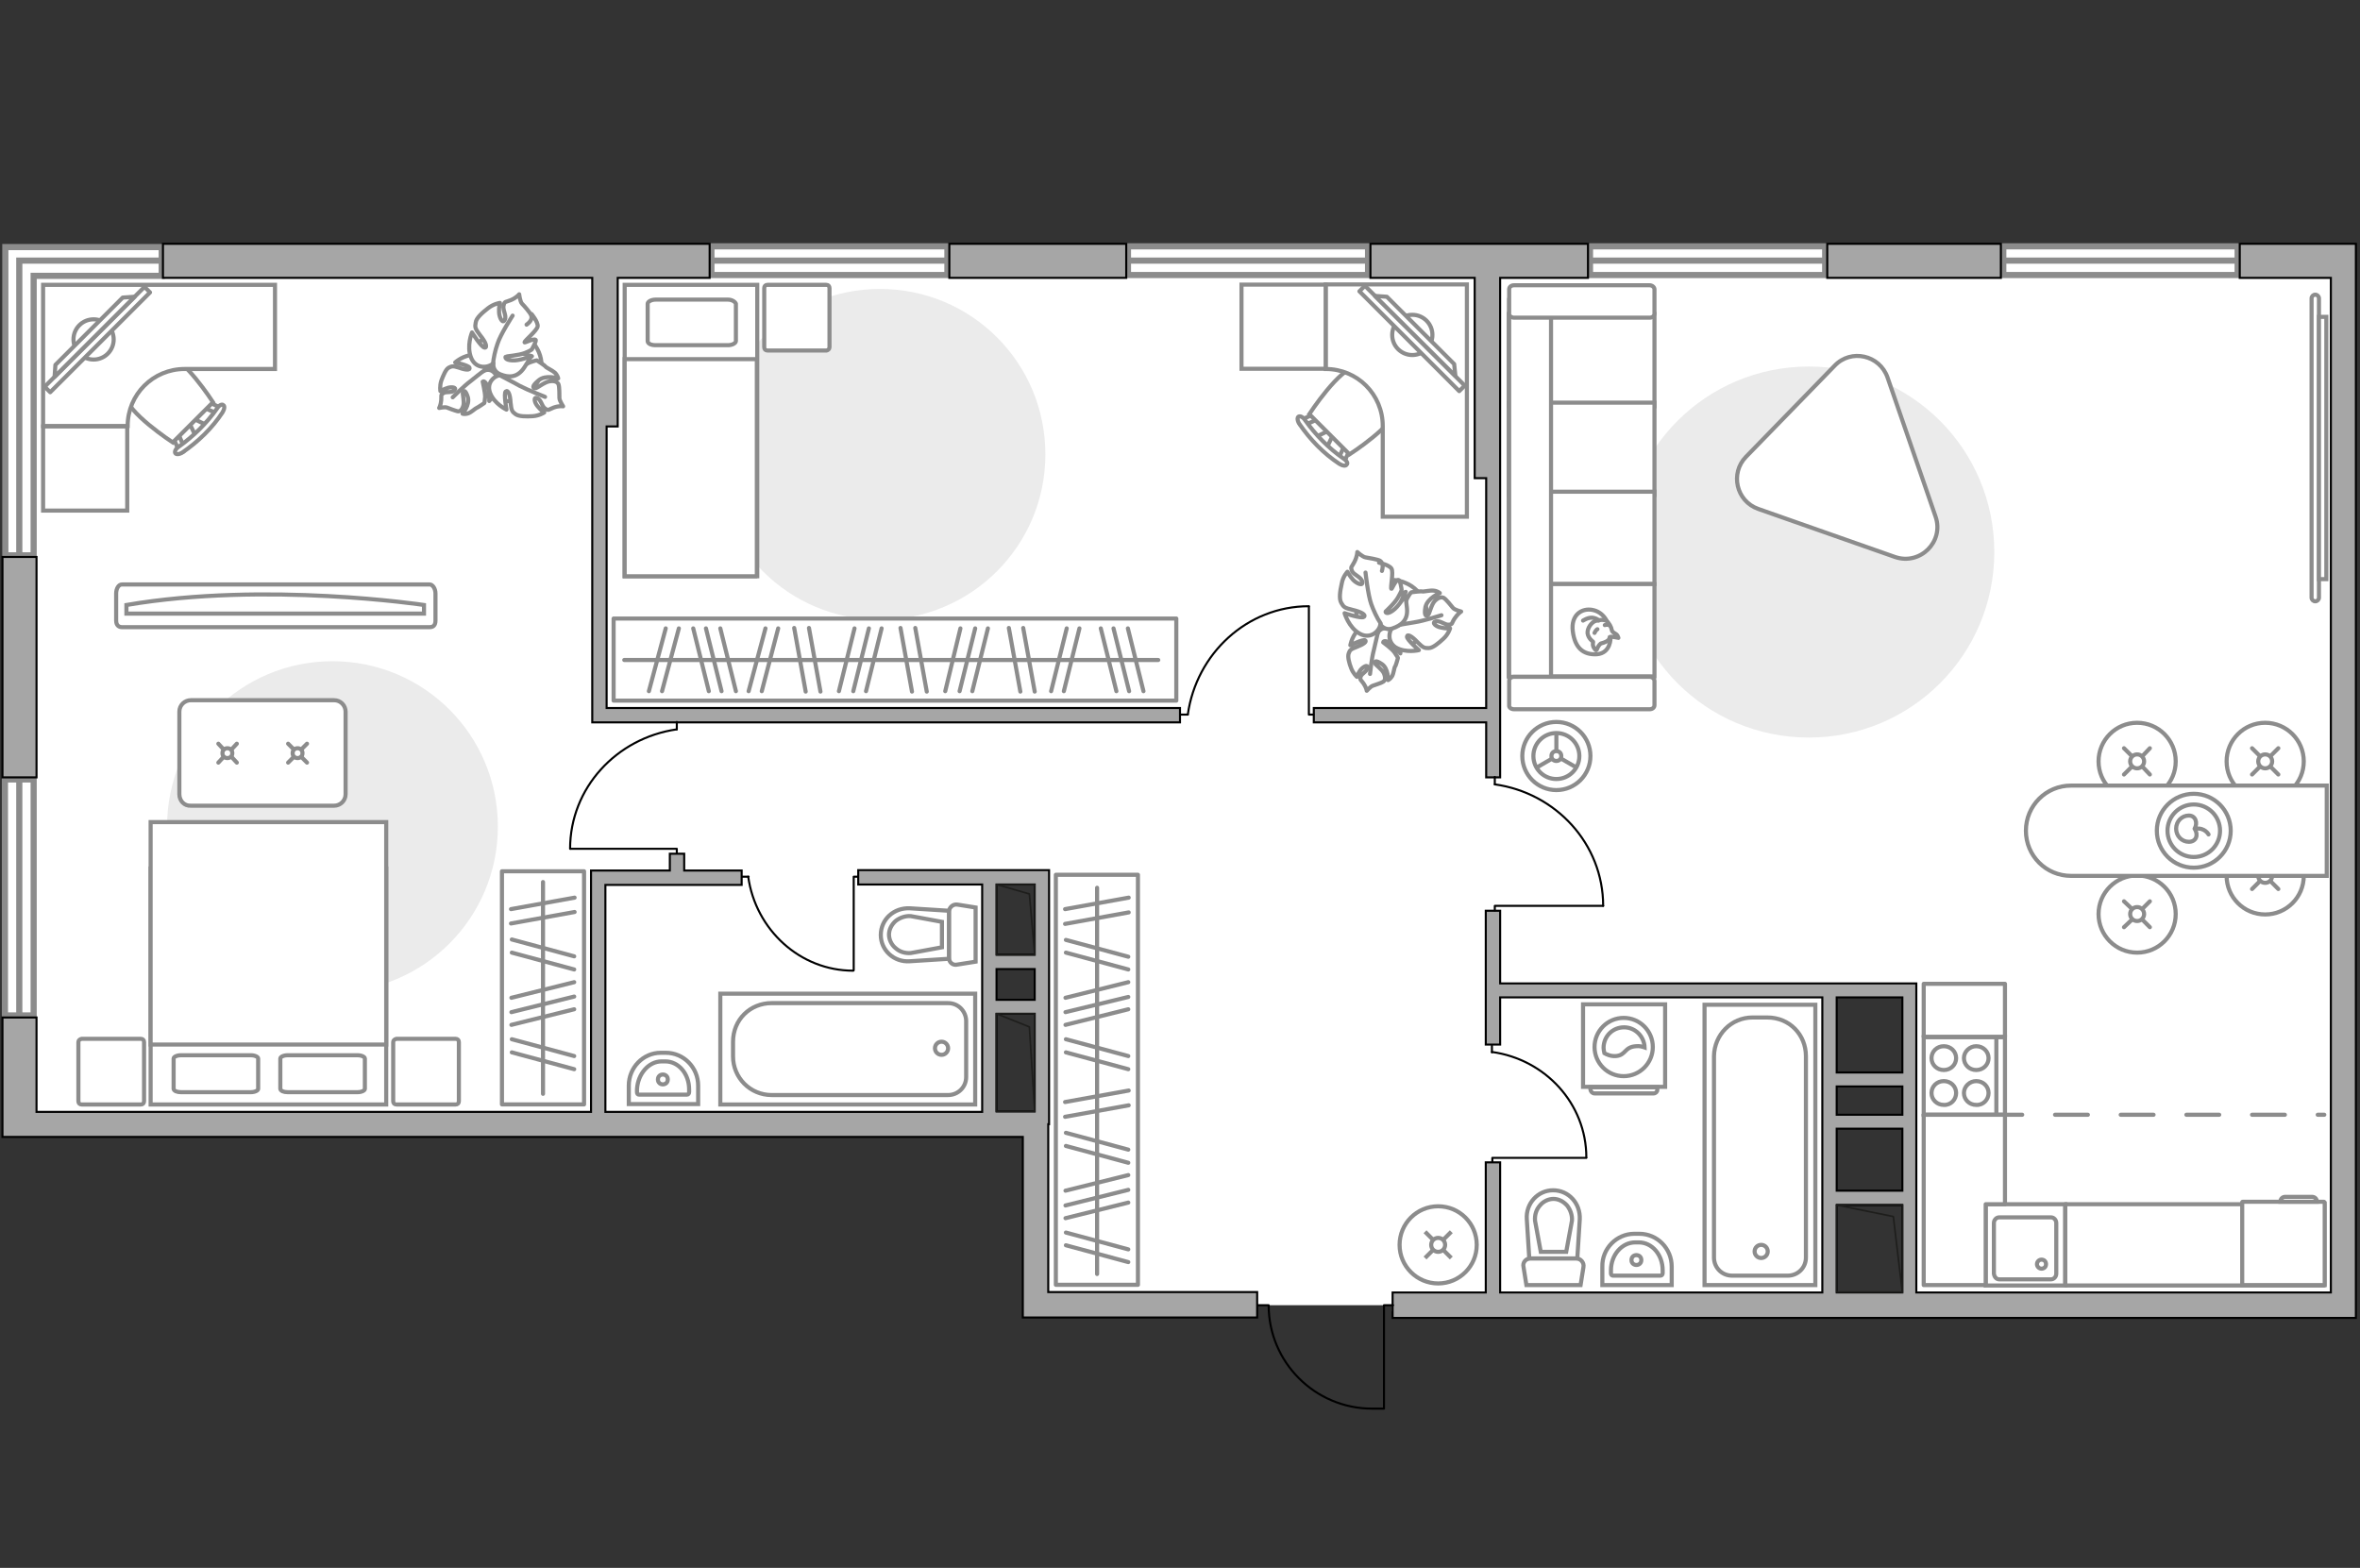 <?xml version="1.0" encoding="utf-8"?>
<!-- Generator: Adobe Illustrator 27.2.0, SVG Export Plug-In . SVG Version: 6.00 Build 0)  -->
<svg version="1.1" xmlns="http://www.w3.org/2000/svg" xmlns:xlink="http://www.w3.org/1999/xlink" x="0px" y="0px"
	 viewBox="0 0 575 382" style="enable-background:new 0 0 575 382;" xml:space="preserve">
<rect x="0" y="0" width="575" height="382" fill="#333333" stroke="none"/>
<style type="text/css">
	.st0{fill:#FFFFFF;}
	.st1{fill:#FFFFFF;stroke:#8C8C8C;stroke-width:1.5;stroke-linecap:round;stroke-miterlimit:10;}
	.st2{fill:none;stroke:#8C8C8C;stroke-width:1.5;stroke-linecap:round;stroke-miterlimit:10;}
	.st3{fill:#A6A6A6;stroke:#000000;stroke-width:0.5;stroke-miterlimit:10;}
	.st4{fill:none;stroke:#000000;stroke-width:0.5;stroke-linecap:round;stroke-linejoin:round;stroke-miterlimit:10;}
	.st5{fill:none;stroke:#1E1E1C;stroke-width:0.4;stroke-linecap:round;stroke-linejoin:round;stroke-miterlimit:10;}
	.st6{fill:none;stroke:#8C8C8C;stroke-linecap:round;stroke-linejoin:round;stroke-miterlimit:10;stroke-dasharray:8;}
	.st7{fill:#FFFFFF;stroke:#8C8C8C;stroke-miterlimit:10;}
	.st8{fill:#EBEBEB;}
	.st9{fill:#FFFFFF;stroke:#8C8C8C;stroke-linecap:round;stroke-linejoin:round;stroke-miterlimit:10;}
	.st10{fill:#FFFFFF;stroke:#8C8C8C;stroke-linecap:round;stroke-miterlimit:10;}
	.st11{fill:none;stroke:#8C8C8C;stroke-linecap:round;stroke-linejoin:round;stroke-miterlimit:10;}
	.st12{fill-rule:evenodd;clip-rule:evenodd;fill:#FFFFFF;fill-opacity:0.1;stroke:#8C8C8C;stroke-miterlimit:10;}
</style>
<g id="bg_1_">
	<polygon class="st0" points="3.1,63.4 3.1,273.9 239.5,273.9 239.5,213.8 254,213.8 254,273.9 445.8,273.9 445.8,241.3 
		465.2,241.3 465.2,273.9 569.6,273.9 569.6,63.4 	"/>
	<polygon class="st0" points="254.4,221.8 254.4,319.5 304.8,319.5 304.8,318 339.1,318 339.1,319.5 444.3,319.5 444.3,241.3 
		466.8,241.3 466.8,319.5 569,319.5 569,221.8 	"/>
</g>
<g id="windows_1_">
	<g>
		
			<rect x="173.4" y="60" transform="matrix(-1 -4.612814e-07 4.612814e-07 -1 404.229 127.011)" class="st1" width="57.5" height="7"/>
		<line class="st1" x1="230.9" y1="63.5" x2="173.4" y2="63.5"/>
	</g>
	<g>
		
			<rect x="-24" y="215.2" transform="matrix(-1.148708e-07 1 -1 -1.148708e-07 223.402 213.907)" class="st1" width="57.5" height="7"/>
		<line class="st1" x1="4.7" y1="189.9" x2="4.7" y2="247.4"/>
	</g>
	<g>
		
			<rect x="274.9" y="60" transform="matrix(-1 -4.538351e-07 4.538351e-07 -1 608.22 127.011)" class="st1" width="58.5" height="7"/>
		<line class="st1" x1="333.3" y1="63.5" x2="274.9" y2="63.5"/>
	</g>
	<g>
		
			<rect x="387.4" y="60" transform="matrix(-1 -4.631221e-07 4.631221e-07 -1 832.093 127.011)" class="st1" width="57.3" height="7"/>
		<line class="st1" x1="444.7" y1="63.5" x2="387.4" y2="63.5"/>
	</g>
	<g>
		
			<rect x="488" y="60" transform="matrix(-1 -4.644395e-07 4.644395e-07 -1 1033.187 127.011)" class="st1" width="57.1" height="7"/>
		<line class="st1" x1="545.2" y1="63.5" x2="488" y2="63.5"/>
	</g>
	<polygon class="st1" points="39.4,60.2 1.3,60.2 1.3,67.2 1.3,67.2 1.3,135.3 8.2,135.3 8.2,67.2 39.4,67.2 	"/>
	<polyline class="st2" points="4.7,135.1 4.7,63.5 39.4,63.5 	"/>
</g>
<g id="plan">
	<g>
		<rect x="0.6" y="135.7" class="st3" width="8.3" height="53.7"/>
		<rect x="231.3" y="59.4" class="st3" width="43.1" height="8.3"/>
		<rect x="445.2" y="59.4" class="st3" width="42.3" height="8.3"/>
		<path class="st3" d="M545.7,59.4v8.3h22.2v247.2h-101v-75.3h-1.7h-1.7h-98v-17.7h-3.5v17.7v3.5v11.4h3.5V243H444v47.1v3.5v21.3
			h-78.5v-31.7h-3.5v31.7h-22.7v6.2h228.5h3.1h3.1V67.7v-2.9v-5.4H545.7z M447.5,264.7h16v6.9h-16V264.7z M463.5,243v18.3h-16V243
			H463.5z M447.5,275h16v15.1h-16V275z M447.5,293.6h16v21.3h-16V293.6z"/>
		<path class="st3" d="M255.6,273.9v-3.1v-58.8h-2.4h-1.1h-43v3.5h30.2v17.1v3.5v7.5v3.5v23.8h-91.8v-55.3h33.2v-3.5h-14v-4.1h-3.5
			v4.1h-15.7h-3.5v3.5v55.3H8.9v-23H0.6V277h4.1h4.1h240.4v44h1.6h4.6h50.9v-6.2h-50.9V273.9z M242.8,215.5h9.3v17.1h-9.3V215.5z
			 M242.8,236.1h9.3v7.5h-9.3V236.1z M242.8,270.8V247h9.3v23.8h-2.8H242.8z"/>
		<polygon class="st3" points="144.3,102.4 144.3,103.9 144.3,176 144.9,176 147.8,176 287.5,176 287.5,172.5 147.8,172.5 
			147.8,103.9 150.5,103.9 150.5,67.7 172.9,67.7 172.9,59.4 39.7,59.4 39.7,67.7 144.3,67.7 		"/>
		<polygon class="st3" points="362.1,189.4 365.5,189.4 365.5,116.5 365.5,105.9 365.5,67.7 386.9,67.7 386.9,59.4 333.9,59.4 
			333.9,67.7 359.3,67.7 359.3,116.5 362.1,116.5 362.1,172.5 320.1,172.5 320.1,176 362.1,176 		"/>
	</g>
	<path class="st4" d="M339.4,318h-2.2l0,25.2h-2.9c-13.9,0-25.2-11.3-25.2-25.2v0h-2.7"/>
	<g>
		<polyline class="st5" points="242.8,247 250.8,250.2 252.1,270.8 		"/>
		
			<rect x="235.5" y="254.3" transform="matrix(1.741213e-07 1 -1 1.741213e-07 506.352 11.485)" class="st5" width="23.8" height="9.3"/>
	</g>
	<g>
		<polyline class="st5" points="242.8,215.5 250.8,217.8 252.1,232.6 		"/>
		
			<rect x="238.9" y="219.4" transform="matrix(2.420797e-07 1 -1 2.420797e-07 471.509 -23.357)" class="st5" width="17.1" height="9.3"/>
	</g>
	<g>
		<polyline class="st5" points="447.5,293.6 461.3,296.4 463.5,314.9 		"/>
		
			<rect x="444.8" y="296.2" transform="matrix(2.744954e-07 1 -1 2.744954e-07 759.703 -151.289)" class="st5" width="21.3" height="16"/>
	</g>
	<line class="st6" x1="468.7" y1="271.6" x2="566.3" y2="271.6"/>
	<g>
		<path id="Vector_142_00000155106382315033966630000006547728308832795523_" class="st7" d="M468.7,252.7l0,18.9h19.8l0-18.9
			L468.7,252.7z"/>
		<g id="Group_28_00000085248422451717031680000000168464013197404332_">
			<g id="Group_29_00000078029262562431549470000001348101438076583820_">
				<path id="Vector_143_00000157268052675950762620000011030180510889556630_" class="st7" d="M476.6,266.3c0-1.6-1.3-2.9-3-2.9
					c-1.7,0-3,1.3-3,2.9c0,1.6,1.3,2.9,3,2.9C475.3,269.3,476.6,267.9,476.6,266.3z"/>
				<path id="Vector_144_00000127033040635781661910000001214769227053921156_" class="st7" d="M484.5,266.3c0-1.6-1.3-2.9-3-2.9
					c-1.6,0-3,1.3-3,2.9c0,1.6,1.3,2.9,3,2.9C483.2,269.3,484.5,267.9,484.5,266.3z"/>
			</g>
			<g id="Group_30_00000139256203312491858320000014804954784139803028_">
				<path id="Vector_145_00000112610857854445844930000015519985703975241608_" class="st7" d="M476.6,257.8c0-1.6-1.3-2.9-3-2.9
					c-1.7,0-3,1.3-3,2.9c0,1.6,1.3,2.9,3,2.9C475.3,260.7,476.6,259.4,476.6,257.8z"/>
				<path id="Vector_146_00000150102749813752419110000017475020136412184455_" class="st7" d="M484.5,257.8c0-1.6-1.3-2.9-3-2.9
					c-1.6,0-3,1.3-3,2.9c0,1.6,1.3,2.9,3,2.9C483.2,260.7,484.5,259.4,484.5,257.8z"/>
			</g>
		</g>
		<path id="Vector_147_00000133490679279149786420000011031304796030614156_" class="st7" d="M486.4,271.6l0-18.7"/>
	</g>
	<g>
		<g id="Group_27_00000101076105285780110510000015950584028061534363_">
			<path id="Vector_140_00000179648080110149117630000001354489580687780780_" class="st7" d="M503.2,293.4l-19.4,0l0,19.8l19.4,0
				L503.2,293.4z"/>
		</g>
		<path id="Vector_141_00000008838805456241928600000007798342040951421844_" class="st7" d="M487.1,311.7l12.6,0
			c0.7,0,1.3-0.6,1.3-1.4l0-12.3c0-0.8-0.6-1.4-1.3-1.4l-12.6,0c-0.7,0-1.3,0.6-1.3,1.4l0,12.3C485.9,311.1,486.4,311.7,487.1,311.7
			z"/>
		<path id="Vector_139_00000104697918529073357550000004927692812112476589_" class="st7" d="M497.4,306.9c0.7,0,1.1,0.5,1.1,1.1
			c0,0.7-0.5,1.1-1.1,1.1c-0.6,0-1.1-0.5-1.1-1.1C496.3,307.4,496.8,306.9,497.4,306.9z"/>
	</g>
</g>
<g id="furniture_1_">
	<path id="Vector_00000025417973254006036120000008209339923705525379_" class="st8" d="M440.7,179.7c25,0,45.2-20.2,45.2-45.2
		s-20.2-45.2-45.2-45.2c-25,0-45.2,20.2-45.2,45.2S415.7,179.7,440.7,179.7z"/>
	<rect x="503.2" y="293.4" class="st9" width="63.1" height="19.8"/>
	<polygon class="st9" points="468.7,271.6 468.7,293.4 468.7,313.1 483.8,313.1 483.8,293.4 488.5,293.4 488.5,271.6 	"/>
	<rect x="468.7" y="239.7" class="st9" width="19.8" height="12.9"/>
	<g id="Group_34_00000062159650451268044040000004785746550950666654_">
		<path id="Vector_158_00000034802637886187685900000001777922718310534830_" class="st4" d="M390.6,220.7h-26.4v1.1"/>
		<path id="Vector_159_00000051355051623557364140000010807665934006854802_" class="st4" d="M364.2,189.3v1.8"/>
		<path id="Vector_160_00000182501729141429739370000018415798076648606857_" class="st4" d="M364.2,191.1
			c14.9,2.1,26.4,14.5,26.4,29.6"/>
	</g>
	<g>
		<path class="st7" d="M565,145.6c0,0.5-0.4,0.9-0.9,0.9c-0.5,0-0.9-0.4-0.9-0.9V72.7c0-0.5,0.4-0.9,0.9-0.9c0.5,0,0.9,0.4,0.9,0.9
			V145.6z"/>
		<rect x="565" y="77.2" class="st7" width="1.8" height="63.9"/>
	</g>
	<g>
		<circle class="st7" cx="379.2" cy="184.2" r="8.3"/>
		<circle class="st7" cx="379.2" cy="184.2" r="5.6"/>
		<circle class="st7" cx="379.2" cy="184.2" r="1.2"/>
		<path class="st7" d="M379.2,184.2"/>
		<line class="st7" x1="379.2" y1="183.1" x2="379.2" y2="178.7"/>
		<line class="st7" x1="380.3" y1="184.8" x2="384.1" y2="187"/>
		<line class="st7" x1="378.2" y1="184.8" x2="374.4" y2="187"/>
	</g>
	<g>
		<circle class="st10" cx="520.7" cy="185.5" r="9.4"/>
		<line class="st10" x1="523.8" y1="182.3" x2="522" y2="184.2"/>
		<circle class="st10" cx="520.7" cy="185.5" r="1.7"/>
		<line class="st10" x1="519.4" y1="186.8" x2="517.5" y2="188.7"/>
		<line class="st10" x1="523.8" y1="188.7" x2="522" y2="186.8"/>
		<line class="st10" x1="519.4" y1="184.2" x2="517.5" y2="182.3"/>
	</g>
	<g>
		<circle class="st10" cx="520.7" cy="222.7" r="9.4"/>
		<line class="st10" x1="523.8" y1="219.6" x2="522" y2="221.4"/>
		<circle class="st10" cx="520.7" cy="222.7" r="1.7"/>
		<line class="st10" x1="519.4" y1="224.1" x2="517.5" y2="225.9"/>
		<line class="st10" x1="523.8" y1="225.9" x2="522" y2="224.1"/>
		<line class="st10" x1="519.4" y1="221.4" x2="517.5" y2="219.6"/>
	</g>
	<g>
		<circle class="st10" cx="551.9" cy="185.5" r="9.4"/>
		<line class="st10" x1="555.1" y1="182.3" x2="553.2" y2="184.2"/>
		<circle class="st10" cx="551.9" cy="185.5" r="1.7"/>
		<line class="st10" x1="550.6" y1="186.8" x2="548.7" y2="188.7"/>
		<line class="st10" x1="555.1" y1="188.7" x2="553.2" y2="186.8"/>
		<line class="st10" x1="550.6" y1="184.2" x2="548.7" y2="182.3"/>
	</g>
	<g>
		<circle class="st10" cx="551.9" cy="213.4" r="9.4"/>
		<line class="st10" x1="555.1" y1="210.2" x2="553.2" y2="212.1"/>
		<circle class="st10" cx="551.9" cy="213.4" r="1.7"/>
		<line class="st10" x1="550.6" y1="214.7" x2="548.7" y2="216.6"/>
		<line class="st10" x1="555.1" y1="216.6" x2="553.2" y2="214.7"/>
		<line class="st10" x1="550.6" y1="212.1" x2="548.7" y2="210.2"/>
	</g>
	<g>
		<path class="st7" d="M493.6,202.4L493.6,202.4c0-6.1,4.9-11,11-11h62.3v22h-62.3C498.5,213.4,493.6,208.5,493.6,202.4z"/>
		<circle class="st11" cx="534.5" cy="202.4" r="9"/>
		<circle class="st11" cx="534.5" cy="202.4" r="6.4"/>
		<path class="st11" d="M533.3,205.1c-1.7,0-3.1-1.4-3.1-3.2s1.4-3.2,3.1-3.2s2.2,1.9,1.4,3.2C535.7,203.4,535.1,205.1,533.3,205.1z
			"/>
		<path class="st11" d="M538.1,203.3c0,0-0.9-1.7-3.1-1.4"/>
	</g>
	<g>
		<path id="Vector_54_00000037663499257848044300000003087561807362634378_" class="st7" d="M367.6,76.5V99l35.5,0V76.5L367.6,76.5z
			"/>
		<path id="Vector_55_00000147202964266677427550000017923709934680826297_" class="st7" d="M367.6,98.1v22.5l35.5,0V98.1
			L367.6,98.1z"/>
		<path id="Vector_56_00000141447526763151428550000005222021279674720655_" class="st7" d="M367.6,119.8l0,22.5l35.5,0l0-22.5
			L367.6,119.8z"/>
		<path id="Vector_56_00000093871494560641224970000017414629582733739184_" class="st7" d="M367.6,142.3v22.5h35.5v-22.5
			L367.6,142.3z"/>
		<path id="Vector_57_00000067203495986563773800000002732143414394761407_" class="st7" d="M377.9,75.8l-10.2-2.6l0,91.7h10.2
			L377.9,75.8z"/>
		<path id="Vector_58_00000120542618124397404880000002466696586982549161_" class="st7" d="M368.9,77.4l33,0c0.7,0,1.2-0.4,1.2-1
			v-5.9c0-0.5-0.5-1-1.2-1l-33,0c-0.7,0-1.2,0.4-1.2,1v5.9C367.6,76.9,368.2,77.4,368.9,77.4z"/>
		<path id="Vector_59_00000034057762375157503310000000918541373311742653_" class="st7" d="M368.9,172.8l33,0c0.7,0,1.2-0.4,1.2-1
			v-5.9c0-0.5-0.5-1-1.2-1h-33c-0.7,0-1.2,0.4-1.2,1v5.9C367.6,172.4,368.2,172.8,368.9,172.8z"/>
		<g>
			<path class="st9" d="M392.4,155.4c0,0,0.1,3.7-3.3,4c-3.4,0.2-5.4-1.6-5.9-5.6c-0.5-4,2.2-5.7,4.8-5.2
				C390.6,149.1,392.4,151.6,392.4,155.4z"/>
			<path class="st9" d="M390,156.8c0,0-0.5,0.4-0.8,1.1c-0.2,0.7-0.4,0.5-0.4,0.5s-0.8-0.7-0.7-1.6c0.1-0.5,0-0.5,0-0.5
				s-1.1-0.7-1.3-2c-0.1-1.3,1-2.7,1.9-3c0.9-0.3,2.1-0.4,2.7,0s1.2,1.5,1.3,2.2c0.1,0.7,1.1,0.8,1.4,1.4c0.3,0.7,0.2,0.5,0.2,0.5
				s-1.8-0.4-2.1-0.2C392.1,155.5,392.3,156.2,390,156.8z"/>
			<path class="st9" d="M389.2,153.3c0,0-0.4,0.2-0.7,0.9"/>
			<path class="st9" d="M391,152.3c0,0,0.5-0.2,1,0"/>
			<path class="st11" d="M389.5,151.2c0,0-0.2-0.5-1.5-0.7c-1.1-0.1-2.3,0.7-2.3,0.7"/>
		</g>
	</g>
	<path class="st9" d="M447,89.1l-21.6,22.2c-3.9,4-2.4,10.8,3,12.7l33.3,11.7c6.1,2.1,12-3.7,9.9-9.8l-11.7-33.9
		C458,86.5,451,84.9,447,89.1z"/>
	<g>
		<path id="Vector_8_00000009553930374241963710000005674729828383934653_" class="st7" d="M566.2,292.8h-19.8
			c-0.1,0-0.1,0.1-0.1,0.1v20.2h20.1V293C566.3,292.9,566.3,292.8,566.2,292.8z"/>
		<path id="Vector_9_00000061439993136780857680000015439077046308541844_" class="st7" d="M555.6,292.8h8.9c0-0.7-0.5-1.2-1.2-1.2
			h-6.5C556.1,291.6,555.6,292.1,555.6,292.8z"/>
	</g>
	<path id="Vector_00000097468562219268503890000007632262305380241329_" class="st8" d="M214.4,151c22.2,0,40.3-18,40.3-40.3
		s-18-40.3-40.3-40.3s-40.3,18-40.3,40.3S192.1,151,214.4,151z"/>
	<g id="Group_34_00000076577589120837296080000002831010884307376029_">
		<path id="Vector_158_00000170972511180548628560000013467649844229500313_" class="st4" d="M318.9,147.8v26.3h1.1"/>
		<path id="Vector_159_00000104670045867920390690000008479004589903429805_" class="st4" d="M287.6,174.1h1.8"/>
		<path id="Vector_160_00000103966213976413765430000005180708602731313848_" class="st4" d="M289.4,174.1
			c2.1-14.9,14.5-26.4,29.5-26.4"/>
	</g>
	<g>
		<g id="Group_2_00000145058521975910707470000014370814004959419313_">
			<g id="Group_3_00000085210424942230586320000009352702522738680467_">
				<path id="Vector_10_00000174568559141175484790000002380195484938255236_" class="st7" d="M323.2,109.2l1.8-3.7l-0.8-0.8
					l-3.7,1.8L323.2,109.2z"/>
			</g>
			<g id="Group_4_00000078019946062901879940000002388655192745469107_">
				<path id="Vector_11_00000050621040770845385510000000966139962307213206_" class="st7" d="M320.7,101.2
					c-0.2-0.2-0.6-0.3-0.8-0.2l-3.1,1.4c-0.3,0.2-0.3,0.5-0.1,0.9c0.2,0.4,0.7,0.5,0.9,0.4l3.1-1.4c0.3-0.2,0.3-0.5,0.1-0.9
					C320.8,101.3,320.8,101.3,320.7,101.2z"/>
			</g>
			<g id="Group_5_00000181078555672297008860000015936979190604293553_">
				<path id="Vector_12_00000143577033681843625360000010837217055835749558_" class="st7" d="M328.5,109c-0.1-0.1-0.1-0.1-0.2-0.2
					c-0.4-0.2-0.7-0.2-0.9,0.1l-1.4,3.1c-0.2,0.3,0.1,0.7,0.5,0.9c0.4,0.2,0.7,0.2,0.9-0.1l1.4-3.1
					C328.8,109.6,328.7,109.3,328.5,109z"/>
			</g>
			<path id="Vector_13_00000121984040216522091210000009347477018055842195_" class="st7" d="M340.3,99.2c0-3.4-6.4-9.8-9.8-9.8
				c-4,0-11.5,11.5-11.5,11.5l9.8,9.8C328.8,110.7,340.3,103.3,340.3,99.2z"/>
			<path id="Vector_14_00000129885274754568342480000004648484795420545979_" class="st7" d="M327.3,111.7c-3.7-2.6-6.8-5.8-9.3-9.3
				c-0.5-0.8-1.2-1.1-1.6-0.9c-0.4,0.2-0.3,1.1,0.2,1.8c2.6,3.8,5.9,7.2,9.7,9.7c0.8,0.5,1.6,0.6,1.8,0.2
				C328.5,112.9,328.1,112.2,327.3,111.7z"/>
		</g>
		<path class="st7" d="M357.4,125.8V80.2V69.3h0v0H323v20.6l0,0c7.7,0,13.9,6.2,13.9,13.9v22.1H357.4z"/>
		
			<rect x="302.5" y="69.3" transform="matrix(-1.836970e-16 1 -1 -1.836970e-16 392.284 -233.152)" class="st7" width="20.5" height="20.5"/>
		<g>
			<circle class="st9" cx="344.1" cy="81.6" r="4.9"/>
			<g>
				
					<rect x="326.9" y="81.6" transform="matrix(0.707 0.707 -0.707 0.707 159.128 -219.18)" class="st9" width="34.4" height="1.9"/>
				<polygon class="st9" points="354.3,88.7 337.9,72.3 335,72.1 354.6,91.6 				"/>
			</g>
		</g>
	</g>
	<g>
		<path id="Vector_60_00000147923021167405094690000005678326823098399901_" class="st7" d="M335.7,157.9c4.4,1.9,9.5-0.2,11.3-4.6
			c1.9-4.4-0.2-9.5-4.6-11.3c-4.4-1.9-9.5,0.2-11.3,4.6S331.3,156.1,335.7,157.9z"/>
		<path class="st9" d="M335.7,154.2c0,0,0.6-1.4,2.3-1.1c1.7,0.3,3.1,1.1,3.2,3.5c0.1,2.4,0,2.6,0,2.6s-1.5-2-2.8-2.7
			c-1.2-0.6-1.4-0.1-1.4,0c0.1,0.1,2.1,1.5,2.8,2.5c0.7,1,0.8,1.3,0.8,1.3s-0.5,1.9-0.7,2.1c-0.2,0.2-0.3,1.5-0.7,2.3
			c-0.4,0.7-1,1-1,1s0.1-2.8-1.5-3.9c-1.6-1.1-1.8-0.6-1.7-0.2c0.1,0.4,1.8,1.5,2.2,2.5c0.4,1,0.3,1.7-0.2,2c-0.4,0.3-2.1,0.8-2.6,1
			c-0.5,0.2-1.4,1.2-1.4,1.2s-0.1-0.8-0.8-1.8c-0.7-1-0.9-0.8-0.7-1.6c0.2-0.8,1.6-1.3,1.7-2.2c0.1-0.9-1-0.3-1.7,0.5
			c-0.6,0.8-0.9,1.7-0.9,1.7s-0.9-0.8-1.4-2.1c-0.5-1.3-0.9-2.8-0.6-3.6s0.4-1,2-1.6c1.6-0.6,2.5-1.3,2-1.6
			c-0.5-0.3-3.6,1.2-3.6,1.2s0.5-2.8,2.5-4.2C333.5,151.4,335.4,153,335.7,154.2z"/>
		<path class="st11" d="M333.8,164.2c0,0,0.4-3.9,0.9-5.7c0.3-1.2,0.8-3.4,1-4.3c0.3-1.3,1-2.5,2-3.5"/>
		<path class="st9" d="M339.7,152.5c0,0-1.8,0-2.2-2c-0.4-1.9-0.3-3.9,2.3-5.1c2.6-1.2,2.7-1.2,2.7-1.2s-1.5,2.6-1.6,4.2
			c-0.1,1.6,0.5,1.6,0.6,1.5c0.1-0.1,0.7-2.9,1.4-4.2s1-1.4,1-1.4s2.2-0.3,2.6-0.2c0.4,0.1,1.8-0.3,2.8-0.2c1,0.1,1.5,0.6,1.5,0.6
			s-3,1.2-3.5,3.4c-0.4,2.2,0.2,2.3,0.6,2c0.4-0.3,0.8-2.6,1.7-3.5c0.9-0.9,1.7-1,2.2-0.7c0.5,0.3,1.8,1.9,2.2,2.4
			c0.4,0.5,2,0.9,2,0.9s-0.8,0.5-1.6,1.7c-0.8,1.2-0.4,1.4-1.4,1.5c-1,0.1-2.1-1.1-3.2-0.8c-1.1,0.3,0.1,1.3,1.3,1.5
			c1.2,0.3,2.2,0.2,2.2,0.2s-0.4,1.4-1.6,2.5c-1.2,1.1-2.6,2.3-3.6,2.3c-1,0-1.3,0-2.7-1.4c-1.4-1.5-2.5-2.1-2.6-1.4
			c-0.1,0.7,2.9,3.3,2.9,3.3s-3.2,0.8-5.7-0.7C337.7,156.1,338.5,153.2,339.7,152.5z"/>
		<path class="st11" d="M351.2,149.9c0,0-4.4,1.4-6.5,1.7c-1.4,0.2-4,0.7-5.1,0.9c-1.6,0.3-3.2,0.1-4.6-0.5"/>
		<g>
			<path class="st9" d="M336.7,139.1c0.4-1.4,0.1-2.1-0.5-2.5c-0.6-0.3-2.8-0.7-3.5-0.8s-2-1.3-2-1.3s0,1-0.7,2.4
				c-0.7,1.4-1,1.1-0.6,2.2c0.4,1,2.2,1.4,2.5,2.6c0.3,1.2-1.3,0.5-2.2-0.4c-0.9-1-1.4-2-1.4-2s-1.1,1.1-1.4,2.9
				c-0.4,1.8-0.7,3.7-0.1,4.7c0.6,1,0.7,1.2,2.8,1.7c2.1,0.5,3.3,1.2,2.7,1.7c-0.6,0.5-4.7-0.9-4.7-0.9s1,3.5,3.7,5
				c2.7,1.5,4.9-0.8,5-2.3c0,0,1,1.7,3,1c2-0.7,3.8-1.9,3.5-4.9c-0.3-3-0.4-3.2-0.4-3.2s-1.6,2.8-3.1,3.8c-1.4,1-1.8,0.4-1.7,0.2
				c0.1-0.1,2.4-2.2,3.1-3.6c0.8-1.4,0.8-1.7,0.8-1.7s-0.3-2.4-0.8-2.4c-0.7,0-1.6,2.3-1.7,2.2c-0.3-0.3,0.6-4.2,0-5
				c-0.6-0.9-3-1.4-3-1.4"/>
			<path class="st11" d="M332.7,139.5c0,0,0.6,5.5,1.4,7.7c0.5,1.4,1.4,3.4,2.3,4.7"/>
		</g>
	</g>
	<rect x="149.5" y="150.7" class="st11" width="137.1" height="20"/>
	<line class="st11" x1="193.5" y1="153" x2="196.3" y2="168.5"/>
	<line class="st11" x1="197.1" y1="153" x2="199.9" y2="168.5"/>
	<line class="st11" x1="186.5" y1="153.1" x2="182.4" y2="168.4"/>
	<line class="st11" x1="189.6" y1="153.1" x2="185.6" y2="168.4"/>
	<line class="st11" x1="162.2" y1="153.1" x2="158.1" y2="168.4"/>
	<line class="st11" x1="165.4" y1="153.1" x2="161.3" y2="168.4"/>
	<line class="st11" x1="168.9" y1="153.1" x2="172.7" y2="168.4"/>
	<line class="st11" x1="175.5" y1="153.1" x2="179.3" y2="168.4"/>
	<line class="st11" x1="172" y1="153.1" x2="175.8" y2="168.4"/>
	<line class="st11" x1="268.2" y1="153.1" x2="272" y2="168.4"/>
	<line class="st11" x1="274.8" y1="153.1" x2="278.6" y2="168.4"/>
	<line class="st11" x1="271.3" y1="153.1" x2="275.1" y2="168.4"/>
	<line class="st11" x1="214.8" y1="153.1" x2="211" y2="168.4"/>
	<line class="st11" x1="208.2" y1="153.1" x2="204.4" y2="168.4"/>
	<line class="st11" x1="211.7" y1="153.1" x2="207.9" y2="168.4"/>
	<line class="st11" x1="219.4" y1="153" x2="222.2" y2="168.5"/>
	<line class="st11" x1="223" y1="153" x2="225.8" y2="168.5"/>
	<line class="st11" x1="245.8" y1="153" x2="248.6" y2="168.5"/>
	<line class="st11" x1="249.3" y1="153" x2="252.1" y2="168.5"/>
	<line class="st11" x1="240.7" y1="153.1" x2="236.9" y2="168.4"/>
	<line class="st11" x1="234" y1="153.1" x2="230.3" y2="168.4"/>
	<line class="st11" x1="237.6" y1="153.1" x2="233.8" y2="168.4"/>
	<line class="st11" x1="263" y1="153.1" x2="259.2" y2="168.4"/>
	<line class="st11" x1="259.9" y1="153.1" x2="256.1" y2="168.4"/>
	<line class="st11" x1="152.1" y1="160.8" x2="282.2" y2="160.8"/>
	<g>
		<path id="Vector_2_00000150796876893503510350000000860533777324055694_" class="st7" d="M152.2,140.4h32.3v-71h-32.3V140.4z"/>
		<path id="Vector_3_00000023999901222678331230000017996089038756465553_" class="st7" d="M184.5,140.4h-32.3V87.5h28.4h3.8v7.2
			V140.4z"/>
		<path id="Vector_4_00000008854933125752039580000017751652401875803291_" class="st11" d="M177.4,73h-17.7c-1,0-1.9,0.5-1.9,1v9.1
			c0,0.6,0.8,1,1.9,1h17.7c1,0,1.9-0.5,1.9-1V74C179.1,73.5,178.3,73,177.4,73z"/>
	</g>
	<path id="Vector_5_00000155868617412486618100000004096994878496041658_" class="st9" d="M202.1,84.6V70.2c0-0.5-0.3-0.8-0.8-0.8
		H187c-0.5,0-0.8,0.3-0.8,0.8v14.4c0,0.5,0.3,0.8,0.8,0.8h14.4C201.8,85.3,202.1,85,202.1,84.6z"/>
	<path id="Vector_00000109019151265912193930000015904052700009154948_" class="st8" d="M81,241.7c22.2,0,40.3-18,40.3-40.3
		s-18-40.3-40.3-40.3s-40.3,18-40.3,40.3S58.7,241.7,81,241.7z"/>
	<g id="Group_34_00000026866827408560584050000017519470293684454045_">
		<path id="Vector_158_00000134230467657806943070000006108173497177004734_" class="st4" d="M139,206.8l25.9,0v1.1"/>
		<path id="Vector_159_00000155829345018589270500000014971590305993275806_" class="st4" d="M164.9,175.9v1.8"/>
		<path id="Vector_160_00000091016081368568595960000015968237200680476592_" class="st4" d="M164.9,177.7
			c-14.7,2.1-26,14.3-26,29.1"/>
	</g>
	<g>
		<path id="Vector_98_00000088829828703693069310000001355212679799149228_" class="st7" d="M94.1,211.6H36.7v57.5h57.4V211.6z"/>
		<path id="Vector_99_00000116925763511003238900000013413156342603635890_" class="st7" d="M36.7,200.3h57.4v54.2H43.5h-6.8v-7.4
			V200.3z"/>
		<path id="Vector_100_00000169556931139650996470000015403549507407423874_" class="st11" d="M70.1,266.1h17c1,0,1.8-0.4,1.8-0.8
			v-7.4c0-0.4-0.8-0.8-1.8-0.8h-17c-1,0-1.8,0.4-1.8,0.8v7.4C68.4,265.8,69.1,266.1,70.1,266.1z"/>
		<path id="Vector_101_00000178888497402688464380000003421980911199491461_" class="st11" d="M44.1,266.1h17c1,0,1.8-0.4,1.8-0.8
			v-7.4c0-0.4-0.8-0.8-1.8-0.8h-17c-1,0-1.8,0.4-1.8,0.8v7.4C42.4,265.8,43.1,266.1,44.1,266.1z"/>
	</g>
	<path id="Vector_5_00000111176499834031545800000011603936406440630178_" class="st9" d="M19.1,253.9v14.4c0,0.5,0.3,0.8,0.8,0.8
		h14.4c0.5,0,0.8-0.3,0.8-0.8v-14.4c0-0.5-0.3-0.8-0.8-0.8H19.9C19.4,253.2,19.1,253.5,19.1,253.9z"/>
	<path id="Vector_5_00000150067214060875028300000016029863966484308890_" class="st9" d="M95.8,253.9v14.4c0,0.5,0.3,0.8,0.8,0.8
		H111c0.5,0,0.8-0.3,0.8-0.8v-14.4c0-0.5-0.3-0.8-0.8-0.8H96.6C96.1,253.2,95.8,253.5,95.8,253.9z"/>
	<g>
		<path class="st7" d="M43.7,193.5v-20.1c0-1.6,1.3-2.8,2.8-2.8h34.9c1.6,0,2.8,1.3,2.8,2.8v20.1c0,1.6-1.3,2.8-2.8,2.8H46.5
			C44.9,196.4,43.7,195.1,43.7,193.5z"/>
		<g>
			<g>
				<line class="st10" x1="74.8" y1="181.2" x2="73.4" y2="182.6"/>
				<circle class="st10" cx="72.5" cy="183.5" r="1.2"/>
				<line class="st10" x1="71.6" y1="184.4" x2="70.2" y2="185.8"/>
				<line class="st10" x1="70.2" y1="181.2" x2="71.6" y2="182.6"/>
				<line class="st10" x1="73.4" y1="184.4" x2="74.8" y2="185.8"/>
			</g>
			<g>
				<line class="st10" x1="57.7" y1="181.2" x2="56.4" y2="182.6"/>
				<circle class="st10" cx="55.4" cy="183.5" r="1.2"/>
				<line class="st10" x1="54.5" y1="184.4" x2="53.2" y2="185.8"/>
				<line class="st10" x1="53.2" y1="181.2" x2="54.5" y2="182.6"/>
				<line class="st10" x1="56.4" y1="184.4" x2="57.7" y2="185.8"/>
			</g>
		</g>
	</g>
	<g>
		<path id="Vector_90_00000109708559190515217130000007955479693386701204_" class="st7" d="M104.7,142.4c0.7,0,1.4,1,1.4,2.2v6.6
			c0,1.2-0.6,1.6-1.4,1.6h-75c-0.7,0-1.4-0.4-1.4-1.6v-6.6c0-1.2,0.6-2.2,1.4-2.2H104.7z"/>
		<path id="Vector_91_00000115479406128729028410000008711535496467132085_" class="st7" d="M30.8,149.5h72.5l0-2.1
			c0,0-38.5-5.8-72.5,0L30.8,149.5z"/>
	</g>
	<g>
		<g id="Group_2_00000031168330592412223410000002218074648420964250_">
			<g id="Group_3_00000100360487053612408760000015039069697975897229_">
				<path id="Vector_10_00000037692773248077237570000015481777710604614545_" class="st7" d="M50.4,103.6l-3.7-1.8l-0.8,0.8
					l1.8,3.7L50.4,103.6z"/>
			</g>
			<g id="Group_4_00000009582366539632046550000002992295789627884469_">
				<path id="Vector_11_00000054981593319635736940000011837361283561540740_" class="st7" d="M42.5,106.1c-0.2,0.2-0.3,0.6-0.2,0.8
					l1.4,3.1c0.2,0.3,0.5,0.3,0.9,0.1c0.4-0.2,0.5-0.7,0.4-0.9l-1.4-3.1c-0.2-0.3-0.5-0.3-0.9-0.1C42.5,106.1,42.5,106.1,42.5,106.1
					z"/>
			</g>
			<g id="Group_5_00000125587740817084022670000013275416017110437775_">
				<path id="Vector_12_00000170961573746716864200000009360600013160631207_" class="st7" d="M50.2,98.4c-0.1,0.1-0.1,0.1-0.2,0.2
					c-0.2,0.4-0.2,0.7,0.1,0.9l3.1,1.4c0.3,0.2,0.7-0.1,0.9-0.5c0.2-0.4,0.2-0.7-0.1-0.9L51,98C50.8,98,50.5,98.1,50.2,98.4z"/>
			</g>
			<path id="Vector_13_00000018928571312802788540000002766903307564019876_" class="st7" d="M40.4,86.5c-3.4,0-9.8,6.4-9.8,9.8
				c0,4,11.5,11.5,11.5,11.5l9.8-9.8C51.9,98,44.5,86.5,40.4,86.5z"/>
			<path id="Vector_14_00000158712448533680318620000016042066089641626781_" class="st7" d="M52.9,99.5c-2.6,3.7-5.8,6.8-9.3,9.3
				c-0.8,0.5-1.1,1.2-0.9,1.6c0.2,0.4,1.1,0.3,1.8-0.2c3.8-2.6,7.2-5.9,9.7-9.7c0.5-0.8,0.6-1.6,0.2-1.8
				C54.1,98.4,53.4,98.7,52.9,99.5z"/>
		</g>
		<path class="st7" d="M67,69.4H21.4H10.5v0h0v34.4h20.6v0c0-7.7,6.2-13.9,13.9-13.9H67V69.4z"/>
		<rect x="10.5" y="103.9" class="st7" width="20.5" height="20.5"/>
		<g>
			<circle class="st9" cx="22.8" cy="82.7" r="4.9"/>
			<g>
				
					<rect x="6.5" y="81.8" transform="matrix(0.707 -0.707 0.707 0.707 -51.539 40.981)" class="st9" width="34.4" height="1.9"/>
				<polygon class="st9" points="29.9,72.5 13.5,88.9 13.3,91.8 32.8,72.3 				"/>
			</g>
		</g>
	</g>
	<g>
		<path id="Vector_60_00000090977469714742185250000012190768923605575580_" class="st7" d="M115.7,93.2c2.3,4.2,7.5,5.8,11.7,3.5
			c4.2-2.3,5.8-7.5,3.5-11.7c-2.3-4.2-7.5-5.8-11.7-3.5C115,83.7,113.5,89,115.7,93.2z"/>
		<path class="st9" d="M118,90.3c0,0,1.4-0.7,2.5,0.6c1.1,1.3,1.8,2.8,0.3,4.8c-1.5,1.9-1.6,2-1.6,2s0.1-2.6-0.5-3.8
			c-0.6-1.2-1-1-1.1-0.9c0,0.1,0.6,2.5,0.6,3.7c-0.1,1.3-0.2,1.5-0.2,1.5s-1.6,1.1-1.9,1.2c-0.3,0.1-1.2,1-2,1.3
			c-0.8,0.3-1.4,0.1-1.4,0.1s1.8-2.1,1.3-4c-0.6-1.9-1-1.6-1.2-1.3c-0.2,0.4,0.4,2.3,0.1,3.3c-0.3,1.1-0.9,1.5-1.4,1.4
			s-2.1-0.7-2.6-0.9c-0.5-0.2-1.9,0.1-1.9,0.1s0.4-0.7,0.5-1.9c0.1-1.2-0.2-1.2,0.5-1.7c0.7-0.5,2.1,0,2.7-0.7
			c0.7-0.7-0.6-0.9-1.6-0.6c-1,0.3-1.8,0.8-1.8,0.8s-0.2-1.2,0.2-2.5c0.5-1.3,1.1-2.8,1.8-3.2c0.8-0.4,1-0.5,2.6,0
			c1.6,0.6,2.7,0.6,2.5,0c-0.2-0.6-3.5-1.3-3.5-1.3s2.1-1.9,4.6-1.8C118.1,86.8,118.6,89.2,118,90.3z"/>
		<path class="st11" d="M110.3,96.8c0,0,2.8-2.8,4.3-3.9c0.9-0.7,2.7-2.2,3.5-2.7c1.1-0.8,2.4-1.3,3.7-1.5"/>
		<path class="st9" d="M122.2,91.4c0,0-1.4-1.1-0.5-2.9c0.9-1.8,2.2-3.2,5-2.5c2.7,0.7,2.9,0.8,2.9,0.8s-2.8,1.1-3.8,2.3
			c-1.1,1.2-0.6,1.6-0.4,1.5c0.1,0,2.4-1.8,3.7-2.3c1.4-0.5,1.7-0.5,1.7-0.5s1.9,1.2,2.1,1.5c0.2,0.3,1.6,0.9,2.3,1.5
			c0.7,0.7,0.8,1.4,0.8,1.4s-3.1-1-4.8,0.5c-1.8,1.5-1.3,1.9-0.8,1.9c0.5,0,2.2-1.5,3.5-1.7c1.3-0.2,2,0.2,2.2,0.8
			c0.2,0.6,0.2,2.6,0.2,3.3c0,0.6,0.9,2,0.9,2s-0.9-0.2-2.3,0.3c-1.3,0.5-1.2,0.8-2,0.3c-0.9-0.5-1-2.2-2-2.6c-1-0.4-0.7,1.1,0.1,2
			c0.8,1,1.6,1.5,1.6,1.5s-1.2,0.8-2.8,0.9c-1.6,0.1-3.4,0.1-4.2-0.5c-0.8-0.6-1-0.8-1.2-2.8c-0.1-2-0.6-3.2-1.2-2.7
			c-0.5,0.5,0.2,4.4,0.2,4.4s-3-1.4-4-4.1C118.4,93,120.8,91.3,122.2,91.4z"/>
		<path class="st11" d="M132.8,96.7c0,0-4.3-1.7-6.2-2.7c-1.2-0.7-3.6-1.9-4.5-2.4c-1.4-0.8-2.5-1.9-3.3-3.3"/>
		<g>
			<path class="st9" d="M128.3,79.1c1.1-0.8,1.4-1.6,1.1-2.3c-0.2-0.6-1.7-2.3-2.2-2.8s-0.7-2.3-0.7-2.3s-0.6,0.8-2,1.4
				c-1.4,0.6-1.5,0.2-1.8,1.3c-0.3,1.1,0.8,2.5,0.3,3.5c-0.5,1.1-1.3-0.4-1.4-1.7c-0.1-1.3,0.2-2.4,0.2-2.4s-1.5,0.2-2.9,1.3
				c-1.4,1.1-2.9,2.4-3,3.5c-0.2,1.1-0.2,1.4,1.1,3.1c1.4,1.7,1.8,3,1.1,3c-0.8,0-3.1-3.7-3.1-3.7s-1.4,3.3-0.2,6.2
				c1.2,2.9,4.3,2.4,5.4,1.3c0,0-0.3,1.9,1.7,2.7c2,0.8,4.1,0.9,5.8-1.6c1.7-2.6,1.7-2.8,1.7-2.8s-3,1.2-4.7,1
				c-1.7-0.1-1.6-0.8-1.5-0.9c0.1-0.1,3.2-0.3,4.7-0.9c1.5-0.6,1.7-0.9,1.7-0.9s1.2-2.1,0.9-2.3c-0.5-0.4-2.7,0.8-2.7,0.6
				c0-0.4,3.1-2.9,3.2-3.9c0.1-1.1-1.5-3-1.5-3"/>
			<path class="st11" d="M124.9,76.9c0,0-3,4.6-3.7,6.9c-0.5,1.4-1,3.5-1.1,5.1"/>
		</g>
	</g>
	
		<rect x="103.9" y="230.7" transform="matrix(6.123234e-17 -1 1 6.123234e-17 -108.398 372.978)" class="st11" width="56.8" height="20"/>
	<line class="st11" x1="124.5" y1="225" x2="140" y2="222.2"/>
	<line class="st11" x1="124.5" y1="221.5" x2="140" y2="218.7"/>
	<line class="st11" x1="124.7" y1="232.1" x2="139.9" y2="236.2"/>
	<line class="st11" x1="124.7" y1="228.9" x2="139.9" y2="233"/>
	<line class="st11" x1="124.7" y1="256.4" x2="139.9" y2="260.5"/>
	<line class="st11" x1="124.7" y1="253.2" x2="139.9" y2="257.3"/>
	<line class="st11" x1="124.6" y1="249.7" x2="139.9" y2="245.9"/>
	<line class="st11" x1="124.6" y1="243.1" x2="139.9" y2="239.3"/>
	<line class="st11" x1="124.6" y1="246.6" x2="139.9" y2="242.8"/>
	<line class="st11" x1="132.3" y1="266.5" x2="132.3" y2="214.9"/>
	<g>
		<path id="wc_00000062191490084332541940000017422303157511072676_" class="st7" d="M221.9,232.3"/>
		<g id="Group_26_00000029754080320432666120000008911205796733583037_">
			<path id="Vector_130_00000015328524468167797980000000885358343610796718_" class="st7" d="M231.2,233.3v-11.1c0-1.1,1-2,2.1-1.8
				l4.4,0.7v13.2l-4.4,0.7C232.2,235.3,231.2,234.5,231.2,233.3z"/>
			<path id="Vector_131_00000093897855763232209740000003583707959091402903_" class="st7" d="M214.6,227.8c0-3.8,3.2-6.7,7.1-6.5
				l9.5,0.6v11.7l-9.5,0.6C217.8,234.5,214.6,231.5,214.6,227.8z"/>
			<path id="Vector_132_00000169560302839433577380000005171902501026748314_" class="st7" d="M229.5,224.6l-7.6-1.4
				c-1.3-0.1-2.7,0.4-3.7,1.2c-1,0.9-1.6,2.1-1.6,3.3s0.6,2.5,1.6,3.3c1,0.9,2.3,1.3,3.7,1.2l7.6-1.4L229.5,224.6z"/>
		</g>
	</g>
	<g>
		<path id="Vector_134_00000034807875397877023040000008959509482107663284_" class="st7" d="M161,256.5h1.2c4.4,0,7.9,3.6,7.9,8
			v4.5h-16.9v-4.5C153.2,260.1,156.7,256.5,161,256.5z"/>
		<path id="Vector_133_00000117670528330185228130000014235687918228602518_" class="st7" d="M161.2,258.6h0.9c3.2,0,5.8,3,5.8,6.8
			v0.7c0,0.3-0.2,0.6-0.5,0.6h-11.7c-0.3,0-0.5-0.2-0.5-0.6v-0.7C155.4,261.7,158,258.6,161.2,258.6z"/>
		<circle class="st7" cx="161.5" cy="263" r="1.2"/>
	</g>
	<g>
		<g>
			<path id="Vector_135_00000117659756053275086730000013389876169601203594_" class="st7" d="M175.5,242.1h62.1v27h-62.1V242.1z"/>
			<path id="Vector_136_00000062897949022852414180000004615044360615993761_" class="st7" d="M178.6,257.4v-3.6
				c0-5.4,4.2-9.4,9.4-9.4h43c2.5,0,4.4,2,4.4,4.4v13.6c0,2.5-2,4.4-4.4,4.4h-43C182.8,266.8,178.6,262.6,178.6,257.4z"/>
		</g>
		<circle class="st7" cx="229.4" cy="255.4" r="1.6"/>
	</g>
	<g id="Group_34_00000089532580879267991790000017270160192574158741_">
		<path id="Vector_158_00000124860840914148114150000010985818143698933949_" class="st4" d="M208,236.4l0-22.8h1"/>
		<path id="Vector_159_00000011724872189867482300000004347316254416530598_" class="st4" d="M180.8,213.6l1.6,0"/>
		<path id="Vector_160_00000039839405987651486230000011676679890555285891_" class="st4" d="M182.3,213.6
			c1.8,12.9,12.6,22.9,25.6,22.9"/>
	</g>
	<g>
		<path id="wc_00000179644781493757891820000011952995087631929738_" class="st7" d="M373.9,297.4"/>
		<g id="Group_26_00000049215851559535630440000009160527912800193409_">
			<path id="Vector_130_00000044883953626795020530000004414606110413869712_" class="st7" d="M372.9,306.6H384c1.1,0,2,1,1.8,2.1
				l-0.7,4.4h-13.2l-0.7-4.4C370.9,307.6,371.8,306.6,372.9,306.6z"/>
			<path id="Vector_131_00000172438160015192205570000003294320638930790533_" class="st7" d="M378.4,290c3.8,0,6.7,3.2,6.5,7.1
				l-0.6,9.5h-11.7l-0.6-9.5C371.7,293.2,374.7,290,378.4,290z"/>
			<path id="Vector_132_00000155862874925371723310000012495119075719900817_" class="st7" d="M381.6,305l1.4-7.6
				c0.1-1.3-0.4-2.7-1.2-3.7c-0.9-1-2.1-1.6-3.3-1.6s-2.5,0.6-3.3,1.6c-0.9,1-1.3,2.3-1.2,3.7l1.4,7.6H381.6z"/>
		</g>
	</g>
	<g>
		<path id="Vector_134_00000178922439271467310920000012073808328717399710_" class="st7" d="M398.2,300.6h1.2c4.4,0,7.9,3.6,7.9,8
			v4.5h-16.9v-4.5C390.3,304.2,393.9,300.6,398.2,300.6z"/>
		<path id="Vector_133_00000085961816757582553910000003568380316638263228_" class="st7" d="M398.4,302.7h0.9c3.2,0,5.8,3,5.8,6.8
			v0.7c0,0.3-0.2,0.6-0.5,0.6H393c-0.3,0-0.5-0.2-0.5-0.6v-0.7C392.5,305.7,395.2,302.7,398.4,302.7z"/>
		<circle class="st7" cx="398.7" cy="307" r="1.2"/>
	</g>
	<g>
		<g>
			<path id="Vector_135_00000089545719487416616870000004591676956098789250_" class="st7" d="M442.3,244.8v68.3h-27v-68.3H442.3z"
				/>
			<path id="Vector_136_00000060740482977933888460000016617062461237670282_" class="st7" d="M427,247.9h3.6c5.4,0,9.4,4.2,9.4,9.4
				v49.1c0,2.5-2,4.4-4.4,4.4h-13.6c-2.5,0-4.4-2-4.4-4.4v-49.1C417.7,252.1,421.8,247.9,427,247.9z"/>
		</g>
		<circle class="st7" cx="429.1" cy="304.9" r="1.6"/>
	</g>
	<g>
		<path class="st7" d="M385.7,264.8h20v-20.1h-20V264.8z"/>
		<path class="st12" d="M388.5,266.4h14.4c0.5,0,0.9-0.4,0.9-0.9v-0.6h-16.3v0.6C387.6,266,388,266.4,388.5,266.4z"/>
	</g>
	<circle class="st7" cx="395.6" cy="255.1" r="7.1"/>
	<path class="st7" d="M393.7,257.3c2.5-0.2,2-2.2,4.9-2.4c0.9-0.1,1.5,0.1,2.1,0.3c-0.1-2.7-2.3-4.9-5-4.9c-2.8,0-5,2.2-5,5
		c0,0.4,0.1,0.9,0.2,1.3C391.4,256.9,392.5,257.4,393.7,257.3z"/>
	<g id="Group_34_00000173141363778671764400000012922962039099128199_">
		<path id="Vector_158_00000005979821584793630350000017731698436298323354_" class="st4" d="M386.5,282.1h-22.9v1"/>
		<path id="Vector_159_00000056402306140590307620000011241416294239997119_" class="st4" d="M363.5,254.8v1.6"/>
		<path id="Vector_160_00000025419754191282558800000009715605152350579853_" class="st4" d="M363.5,256.3c13,1.8,23,12.6,23,25.7"
			/>
	</g>
	
		<rect x="217.4" y="253.1" transform="matrix(6.123234e-17 -1 1 6.123234e-17 4.152 530.432)" class="st11" width="99.9" height="20"/>
	<line class="st11" x1="259.5" y1="272.1" x2="275" y2="269.3"/>
	<line class="st11" x1="259.5" y1="268.5" x2="275" y2="265.7"/>
	<line class="st11" x1="259.5" y1="225.1" x2="275" y2="222.3"/>
	<line class="st11" x1="259.5" y1="221.5" x2="275" y2="218.7"/>
	<line class="st11" x1="259.7" y1="279.2" x2="274.9" y2="283.3"/>
	<line class="st11" x1="259.7" y1="276" x2="274.9" y2="280.1"/>
	<line class="st11" x1="259.7" y1="303.4" x2="274.9" y2="307.5"/>
	<line class="st11" x1="259.7" y1="300.3" x2="274.9" y2="304.4"/>
	<line class="st11" x1="259.6" y1="296.8" x2="274.9" y2="293"/>
	<line class="st11" x1="259.6" y1="290.1" x2="274.9" y2="286.3"/>
	<line class="st11" x1="259.6" y1="293.7" x2="274.9" y2="289.9"/>
	<line class="st11" x1="259.7" y1="232.1" x2="274.9" y2="236.2"/>
	<line class="st11" x1="259.7" y1="229" x2="274.9" y2="233.1"/>
	<line class="st11" x1="259.7" y1="256.4" x2="274.9" y2="260.5"/>
	<line class="st11" x1="259.7" y1="253.2" x2="274.9" y2="257.3"/>
	<line class="st11" x1="259.6" y1="249.7" x2="274.9" y2="245.9"/>
	<line class="st11" x1="259.6" y1="243.1" x2="274.9" y2="239.3"/>
	<line class="st11" x1="259.6" y1="246.6" x2="274.9" y2="242.9"/>
	<line class="st11" x1="267.3" y1="310.4" x2="267.3" y2="216.3"/>
	<g>
		<circle class="st7" cx="350.4" cy="303.3" r="9.4"/>
		<line class="st7" x1="353.6" y1="300.1" x2="351.7" y2="302"/>
		<circle class="st7" cx="350.4" cy="303.3" r="1.7"/>
		<line class="st7" x1="349.1" y1="304.6" x2="347.2" y2="306.5"/>
		<line class="st7" x1="353.6" y1="306.5" x2="351.7" y2="304.6"/>
		<line class="st7" x1="349.1" y1="302" x2="347.2" y2="300.1"/>
	</g>
</g>
<g id="points">
	<path id="hallway" class="st3" d="M316.2,241.2"/>
	<path id="kitchen" class="st3" d="M522.4,282.1"/>
	<path id="wc_x5F_bedroom" class="st3" d="M177.4,231"/>
	<path id="wc_x5F_bedroom_00000072989654747843306230000018272785429947370401_" class="st3" d="M394.4,282.1"/>
	<path id="bedroom_x5F_1" class="st3" d="M485.8,159.3"/>
	<path id="bedroom_x5F_2" class="st3" d="M77,162.5"/>
	<path id="bedroom_x5F_3" class="st3" d="M263,115.3"/>
</g>
</svg>
